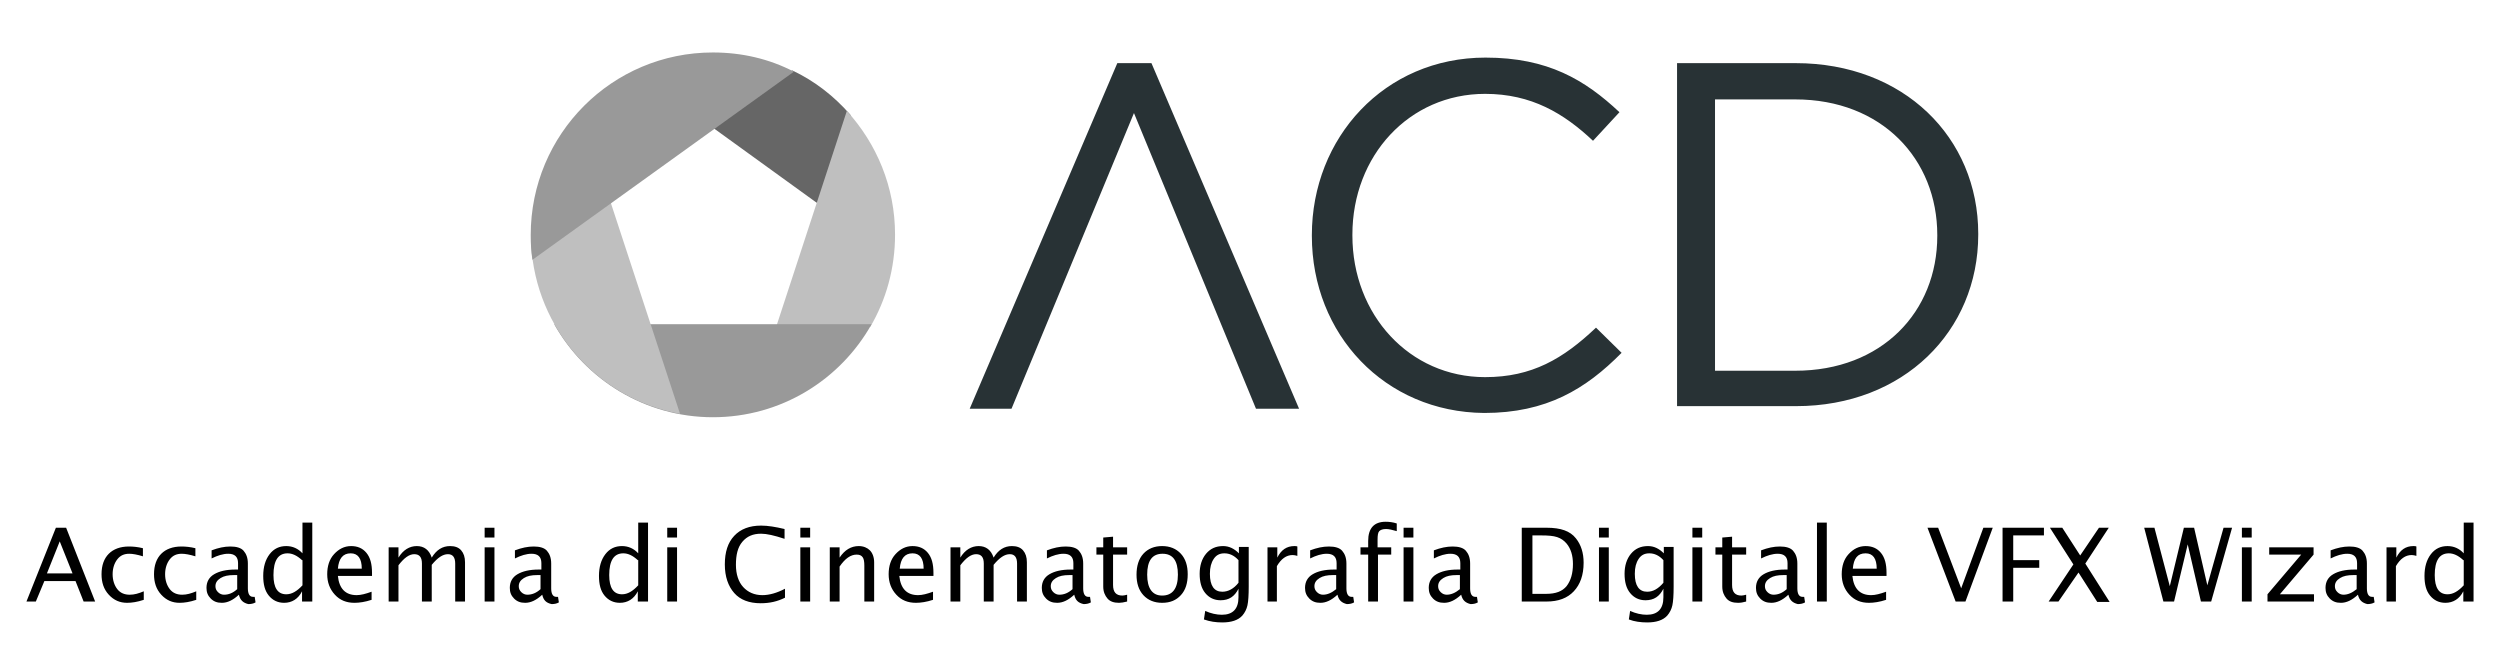 <svg xmlns="http://www.w3.org/2000/svg" version="1.1" x="0" y="0" width="586" height="152" viewBox="0 0 586 152" xml:space="preserve"><style>.s0{fill:#BFBFBF;}.s1{fill:#999;}.s2{fill:#283235;}</style><path d="M199.4 27c-3.8-4.4-8.4-8-13.7-10.5l-20.3 12.2 27.1 19.6L199.4 27z" fill="#666"/><path d="M204 76.6c3.7-6.3 5.8-13.7 5.8-21.6 0-11.2-4.3-21.3-11.3-29l-16.5 50.4L204 76.6z" fill="#BFBFBF"/><path d="M129.9 76c7.3 13 21.3 21.8 37.2 21.8 16 0 29.9-8.8 37.2-21.8H129.9z" fill="#999"/><path d="M142.5 45.5l-18 11.8c1.1 19.9 15.7 36.2 34.9 39.7L142.5 45.5z" fill="#BFBFBF"/><path d="M167.1 12.3c-23.6 0-42.7 19.1-42.7 42.8 0 2 0.1 3.9 0.4 5.8l61.3-44.1C180.3 13.8 173.9 12.3 167.1 12.3" fill="#999"/><polygon points="304.5 95.8 294.4 95.8 265.8 26.5 237.1 95.8 227.3 95.8 261.9 14.8 269.9 14.8 " fill="#283235"/><path d="M307.5 55.3v-0.2c0-22.8 17-41.6 40.7-41.6 14.6 0 23.3 5.2 31.4 12.8l-6.2 6.7c-6.8-6.4-14.4-11-25.3-11 -17.8 0-31.1 14.5-31.1 33v0.2c0 18.6 13.4 33.2 31.1 33.2 11 0 18.3-4.3 26-11.6l6 5.9c-8.4 8.5-17.6 14.1-32.2 14.1C324.6 96.6 307.5 78.4 307.5 55.3M393 14.8h27.9c25.3 0 42.8 17.4 42.8 40v0.2c0 22.6-17.5 40.2-42.7 40.2h-27.9V14.8zM402 23.2V86.9h18.8c20.3 0 33.3-13.8 33.3-31.6v-0.2c0-17.8-13-31.8-33.3-31.8H402z" fill="#283235"/><path d="M19.6 141l-1.9-4.8h-7.3L8.4 141H6.2l6.9-17.3h2.4L22.3 141H19.6zM17 134.4l-3-7.5 -3 7.5H17zM29.8 141.3c-1.7 0-3.1-0.6-4.3-1.9s-1.7-2.9-1.7-4.8c0-2.1 0.6-3.7 1.7-4.8s2.7-1.7 4.7-1.7c1 0 2.1 0.1 3.3 0.4v1.9c-1.3-0.4-2.4-0.6-3.2-0.6 -1.2 0-2.1 0.4-2.8 1.3s-1.1 2.1-1.1 3.5c0 1.4 0.4 2.6 1.1 3.5s1.7 1.3 2.9 1.3c1.1 0 2.1-0.3 3.3-0.8v2C32.2 141.1 30.9 141.3 29.8 141.3zM42.1 141.3c-1.7 0-3.1-0.6-4.3-1.9s-1.7-2.9-1.7-4.8c0-2.1 0.6-3.7 1.7-4.8s2.7-1.7 4.7-1.7c1 0 2.1 0.1 3.3 0.4v1.9c-1.3-0.4-2.4-0.6-3.2-0.6 -1.2 0-2.1 0.4-2.8 1.3s-1.1 2.1-1.1 3.5c0 1.4 0.4 2.6 1.1 3.5s1.7 1.3 2.9 1.3c1.1 0 2.1-0.3 3.3-0.8v2C44.5 141.1 43.2 141.3 42.1 141.3zM56 139.4c-1.4 1.3-2.7 1.9-4 1.9 -1.1 0-1.9-0.3-2.6-1s-1-1.5-1-2.5c0-1.4 0.6-2.5 1.8-3.2s2.8-1.1 5-1.1h0.6v-1.5c0-1.5-0.8-2.2-2.3-2.2 -1.2 0-2.5 0.4-3.9 1.1v-1.9c1.6-0.6 3-0.9 4.4-0.9 1.4 0 2.5 0.3 3.1 1s1 1.6 1 3v5.8c0 1.3 0.4 2 1.2 2 0.1 0 0.3 0 0.4 0l0.2 1.3c-0.5 0.3-1.1 0.4-1.7 0.4C57 141.3 56.3 140.7 56 139.4zM55.6 138.1v-3.3l-0.8 0c-1.3 0-2.3 0.2-3.1 0.7s-1.2 1.1-1.2 1.9c0 0.6 0.2 1 0.6 1.4s0.9 0.6 1.4 0.6C53.6 139.4 54.6 139 55.6 138.1zM70.8 141v-2.4c-0.9 1.8-2.4 2.7-4.2 2.7 -1.5 0-2.7-0.6-3.6-1.7s-1.3-2.6-1.3-4.6c0-2.1 0.5-3.8 1.5-5.1s2.3-1.9 3.9-1.9c1.5 0 2.8 0.6 3.8 1.7v-7.2h2.3V141H70.8zM70.8 131.3c-1.2-1.1-2.3-1.6-3.4-1.6 -2.2 0-3.3 1.7-3.3 5.1 0 3 1 4.5 3 4.5 1.3 0 2.5-0.7 3.8-2.1V131.3zM87.1 140.6c-1.5 0.5-2.9 0.7-4 0.7 -1.9 0-3.4-0.6-4.6-1.9s-1.8-2.9-1.8-4.8c0-1.9 0.5-3.5 1.6-4.7s2.4-1.9 4-1.9c1.5 0 2.7 0.5 3.6 1.6s1.3 2.6 1.3 4.7L87.2 135h-8c0.3 3 1.8 4.5 4.4 4.5 1 0 2.1-0.3 3.5-0.8V140.6zM79.2 133.3h5.6c0-2.4-0.9-3.6-2.6-3.6C80.4 129.7 79.4 130.9 79.2 133.3zM91.1 141v-12.7h2.3v2.4c1.1-1.8 2.6-2.7 4.3-2.7 1.7 0 2.9 0.9 3.5 2.7 1.1-1.8 2.5-2.7 4.3-2.7 1.1 0 2 0.3 2.6 1s0.9 1.6 0.9 2.8V141h-2.3v-8.9c0-1.5-0.6-2.2-1.7-2.2 -1.2 0-2.4 0.8-3.8 2.5V141h-2.3v-8.9c0-1.5-0.6-2.2-1.8-2.2 -1.2 0-2.4 0.9-3.7 2.6V141H91.1zM113.6 126v-2.3h2.3v2.3H113.6zM113.6 141v-12.7h2.3V141H113.6zM127.1 139.4c-1.4 1.3-2.7 1.9-4 1.9 -1.1 0-1.9-0.3-2.6-1s-1-1.5-1-2.5c0-1.4 0.6-2.5 1.8-3.2s2.8-1.1 5-1.1h0.6v-1.5c0-1.5-0.8-2.2-2.3-2.2 -1.2 0-2.5 0.4-3.9 1.1v-1.9c1.6-0.6 3-0.9 4.4-0.9 1.4 0 2.5 0.3 3.1 1s1 1.6 1 3v5.8c0 1.3 0.4 2 1.2 2 0.1 0 0.3 0 0.4 0l0.2 1.3c-0.5 0.3-1.1 0.4-1.7 0.4C128 141.3 127.4 140.7 127.1 139.4zM126.7 138.1v-3.3l-0.8 0c-1.3 0-2.3 0.2-3.1 0.7s-1.2 1.1-1.2 1.9c0 0.6 0.2 1 0.6 1.4s0.9 0.6 1.4 0.6C124.7 139.4 125.7 139 126.7 138.1zM149.5 141v-2.4c-0.9 1.8-2.4 2.7-4.2 2.7 -1.5 0-2.7-0.6-3.6-1.7s-1.3-2.6-1.3-4.6c0-2.1 0.5-3.8 1.5-5.1s2.3-1.9 3.9-1.9c1.5 0 2.8 0.6 3.8 1.7v-7.2h2.3V141H149.5zM149.5 131.3c-1.2-1.1-2.3-1.6-3.4-1.6 -2.2 0-3.3 1.7-3.3 5.1 0 3 1 4.5 3 4.5 1.3 0 2.5-0.7 3.8-2.1V131.3zM156.4 126v-2.3h2.3v2.3H156.4zM156.4 141v-12.7h2.3V141H156.4zM178.3 141.4c-2.7 0-4.8-0.8-6.2-2.4s-2.2-3.8-2.2-6.7c0-2.9 0.7-5.1 2.2-6.7s3.6-2.4 6.3-2.4c1.6 0 3.4 0.3 5.5 0.8v2.3c-2.4-0.8-4.2-1.2-5.5-1.2 -1.9 0-3.3 0.6-4.4 1.9s-1.5 3.1-1.5 5.4c0 2.2 0.6 4 1.7 5.2s2.6 1.9 4.5 1.9c1.6 0 3.4-0.5 5.3-1.5v2.1C182.2 141 180.4 141.4 178.3 141.4zM187.6 126v-2.3h2.3v2.3H187.6zM187.6 141v-12.7h2.3V141H187.6zM194.5 141v-12.7h2.3v2.4c1.2-1.8 2.7-2.7 4.5-2.7 1.1 0 2 0.4 2.6 1s1 1.6 1 2.8V141h-2.3v-8.4c0-0.9-0.1-1.6-0.4-2s-0.7-0.6-1.4-0.6c-1.4 0-2.7 0.9-4 2.8V141H194.5zM218.7 140.6c-1.5 0.5-2.9 0.7-4 0.7 -1.9 0-3.4-0.6-4.6-1.9s-1.8-2.9-1.8-4.8c0-1.9 0.5-3.5 1.6-4.7s2.4-1.9 4-1.9c1.5 0 2.7 0.5 3.6 1.6s1.3 2.6 1.3 4.7L218.8 135h-8c0.3 3 1.8 4.5 4.4 4.5 1 0 2.1-0.3 3.5-0.8V140.6zM210.9 133.3h5.6c0-2.4-0.9-3.6-2.6-3.6C212.1 129.7 211.1 130.9 210.9 133.3zM222.8 141v-12.7h2.3v2.4c1.1-1.8 2.6-2.7 4.3-2.7 1.7 0 2.9 0.9 3.5 2.7 1.1-1.8 2.5-2.7 4.3-2.7 1.1 0 2 0.3 2.6 1s0.9 1.6 0.9 2.8V141h-2.3v-8.9c0-1.5-0.6-2.2-1.7-2.2 -1.2 0-2.4 0.8-3.8 2.5V141h-2.3v-8.9c0-1.5-0.6-2.2-1.8-2.2 -1.2 0-2.4 0.9-3.7 2.6V141H222.8zM251.8 139.4c-1.4 1.3-2.7 1.9-4 1.9 -1.1 0-1.9-0.3-2.6-1s-1-1.5-1-2.5c0-1.4 0.6-2.5 1.8-3.2s2.8-1.1 5-1.1h0.6v-1.5c0-1.5-0.8-2.2-2.3-2.2 -1.2 0-2.5 0.4-3.9 1.1v-1.9c1.6-0.6 3-0.9 4.4-0.9 1.4 0 2.5 0.3 3.1 1s1 1.6 1 3v5.8c0 1.3 0.4 2 1.2 2 0.1 0 0.3 0 0.4 0l0.2 1.3c-0.5 0.3-1.1 0.4-1.7 0.4C252.7 141.3 252.1 140.7 251.8 139.4zM251.4 138.1v-3.3l-0.8 0c-1.3 0-2.3 0.2-3.1 0.7s-1.2 1.1-1.2 1.9c0 0.6 0.2 1 0.6 1.4s0.9 0.6 1.4 0.6C249.4 139.4 250.4 139 251.4 138.1zM262.3 141.3c-1.2 0-2.1-0.3-2.7-1s-1-1.6-1-2.8v-7.5h-1.6v-1.7h1.6v-2.3l2.3-0.2v2.5h3.3v1.7h-3.3v7.1c0 1.7 0.7 2.5 2.2 2.5 0.3 0 0.7-0.1 1.1-0.2V141C263.4 141.2 262.8 141.3 262.3 141.3zM272.4 141.3c-1.8 0-3.3-0.6-4.4-1.8s-1.6-2.8-1.6-4.8c0-2 0.5-3.7 1.6-4.9s2.6-1.8 4.4-1.8 3.3 0.6 4.4 1.8 1.6 2.8 1.6 4.8c0 2.1-0.5 3.7-1.6 4.9S274.3 141.3 272.4 141.3zM272.4 139.6c2.4 0 3.7-1.6 3.7-4.9 0-3.3-1.2-4.9-3.6-4.9 -2.4 0-3.6 1.6-3.6 4.9C268.9 137.9 270.1 139.6 272.4 139.6zM282.2 145.2l0.3-2c1.3 0.6 2.7 0.9 3.9 0.9 2.6 0 3.9-1.4 3.9-4.1v-2c-0.9 1.8-2.2 2.7-4.2 2.7 -1.5 0-2.7-0.6-3.6-1.7s-1.3-2.6-1.3-4.5c0-1.9 0.5-3.5 1.5-4.7s2.3-1.8 4-1.8c1.4 0 2.6 0.6 3.7 1.7v-1.5h2.3v9.3c0 2-0.1 3.5-0.3 4.4s-0.6 1.7-1.2 2.4c-1 1.1-2.6 1.6-4.7 1.6C285 145.9 283.6 145.7 282.2 145.2zM290.3 136.6v-5.3c-1-1.1-2.1-1.6-3.3-1.6 -1.1 0-1.9 0.4-2.5 1.3s-0.9 2-0.9 3.5c0 2.8 1 4.2 2.9 4.2C287.9 138.7 289.2 138 290.3 136.6zM297.1 141v-12.7h2.3v2.4c0.9-1.8 2.2-2.7 4-2.7 0.2 0 0.5 0 0.7 0.1v2.2c-0.4-0.1-0.7-0.2-1.1-0.2 -1.5 0-2.7 0.9-3.7 2.6V141H297.1zM313.5 139.4c-1.4 1.3-2.7 1.9-4 1.9 -1.1 0-1.9-0.3-2.6-1s-1-1.5-1-2.5c0-1.4 0.6-2.5 1.8-3.2s2.8-1.1 5-1.1h0.6v-1.5c0-1.5-0.8-2.2-2.3-2.2 -1.2 0-2.5 0.4-3.9 1.1v-1.9c1.6-0.6 3-0.9 4.4-0.9 1.4 0 2.5 0.3 3.1 1s1 1.6 1 3v5.8c0 1.3 0.4 2 1.2 2 0.1 0 0.3 0 0.4 0l0.2 1.3c-0.5 0.3-1.1 0.4-1.7 0.4C314.5 141.3 313.8 140.7 313.5 139.4zM313.2 138.1v-3.3l-0.8 0c-1.3 0-2.3 0.2-3.1 0.7s-1.2 1.1-1.2 1.9c0 0.6 0.2 1 0.6 1.4s0.9 0.6 1.4 0.6C311.1 139.4 312.1 139 313.2 138.1zM323 130V141h-2.3v-11h-1.8v-1.7h1.8v-1.5c0-3 1.4-4.5 4.1-4.5 0.8 0 1.7 0.1 2.6 0.4v1.8c-1-0.3-1.9-0.5-2.5-0.5 -0.8 0-1.3 0.2-1.6 0.5s-0.4 1-0.4 2v1.8h3.2v1.7H323zM329 126v-2.3h2.3v2.3H329zM329 141v-12.7h2.3V141H329zM342.5 139.4c-1.4 1.3-2.7 1.9-4 1.9 -1.1 0-1.9-0.3-2.6-1s-1-1.5-1-2.5c0-1.4 0.6-2.5 1.8-3.2s2.8-1.1 5-1.1h0.6v-1.5c0-1.5-0.8-2.2-2.3-2.2 -1.2 0-2.5 0.4-3.9 1.1v-1.9c1.6-0.6 3-0.9 4.4-0.9 1.4 0 2.5 0.3 3.1 1s1 1.6 1 3v5.8c0 1.3 0.4 2 1.2 2 0.1 0 0.3 0 0.4 0l0.2 1.3c-0.5 0.3-1.1 0.4-1.7 0.4C343.5 141.3 342.8 140.7 342.5 139.4zM342.2 138.1v-3.3l-0.8 0c-1.3 0-2.3 0.2-3.1 0.7s-1.2 1.1-1.2 1.9c0 0.6 0.2 1 0.6 1.4s0.9 0.6 1.4 0.6C340.1 139.4 341.1 139 342.2 138.1zM356.7 141v-17.3h5.8c1.7 0 3.1 0.2 4.2 0.6s2 1 2.7 1.9c1.2 1.5 1.8 3.4 1.8 5.7 0 2.9-0.8 5.1-2.3 6.7S365.3 141 362.5 141H356.7zM359.2 139.2h3.2c2.3 0 3.8-0.6 4.8-1.8 1-1.3 1.5-3 1.5-5.2 0-2-0.5-3.6-1.5-4.8 -0.6-0.7-1.3-1.2-2.2-1.5s-2.1-0.4-3.8-0.4h-2V139.2zM374.8 126v-2.3h2.3v2.3H374.8zM374.8 141v-12.7h2.3V141H374.8zM381.8 145.2l0.3-2c1.3 0.6 2.7 0.9 3.9 0.9 2.6 0 3.9-1.4 3.9-4.1v-2c-0.9 1.8-2.2 2.7-4.2 2.7 -1.5 0-2.7-0.6-3.6-1.7s-1.3-2.6-1.3-4.5c0-1.9 0.5-3.5 1.5-4.7s2.3-1.8 4-1.8c1.4 0 2.6 0.6 3.7 1.7v-1.5h2.3v9.3c0 2-0.1 3.5-0.3 4.4s-0.6 1.7-1.2 2.4c-1 1.1-2.6 1.6-4.7 1.6C384.6 145.9 383.1 145.7 381.8 145.2zM389.9 136.6v-5.3c-1-1.1-2.1-1.6-3.3-1.6 -1.1 0-1.9 0.4-2.5 1.3s-0.9 2-0.9 3.5c0 2.8 1 4.2 2.9 4.2C387.5 138.7 388.7 138 389.9 136.6zM396.7 126v-2.3H399v2.3H396.7zM396.7 141v-12.7H399V141H396.7zM407.4 141.3c-1.2 0-2.1-0.3-2.7-1s-1-1.6-1-2.8v-7.5h-1.6v-1.7h1.6v-2.3l2.3-0.2v2.5h3.3v1.7h-3.3v7.1c0 1.7 0.7 2.5 2.2 2.5 0.3 0 0.7-0.1 1.1-0.2V141C408.6 141.2 408 141.3 407.4 141.3zM419.2 139.4c-1.4 1.3-2.7 1.9-4 1.9 -1.1 0-1.9-0.3-2.6-1s-1-1.5-1-2.5c0-1.4 0.6-2.5 1.8-3.2s2.8-1.1 5-1.1h0.6v-1.5c0-1.5-0.8-2.2-2.3-2.2 -1.2 0-2.5 0.4-3.9 1.1v-1.9c1.6-0.6 3-0.9 4.4-0.9 1.4 0 2.5 0.3 3.1 1s1 1.6 1 3v5.8c0 1.3 0.4 2 1.2 2 0.1 0 0.3 0 0.4 0l0.2 1.3c-0.5 0.3-1.1 0.4-1.7 0.4C420.2 141.3 419.5 140.7 419.2 139.4zM418.8 138.1v-3.3l-0.8 0c-1.3 0-2.3 0.2-3.1 0.7s-1.2 1.1-1.2 1.9c0 0.6 0.2 1 0.6 1.4s0.9 0.6 1.4 0.6C416.8 139.4 417.8 139 418.8 138.1zM425.9 141v-18.5h2.3V141H425.9zM442.1 140.6c-1.5 0.5-2.9 0.7-4 0.7 -1.9 0-3.4-0.6-4.6-1.9s-1.8-2.9-1.8-4.8c0-1.9 0.5-3.5 1.6-4.7s2.4-1.9 4-1.9c1.5 0 2.7 0.5 3.6 1.6s1.3 2.6 1.3 4.7L442.2 135h-8c0.3 3 1.8 4.5 4.4 4.5 1 0 2.1-0.3 3.5-0.8V140.6zM434.3 133.3h5.6c0-2.4-0.9-3.6-2.6-3.6C435.4 129.7 434.5 130.9 434.3 133.3zM458.4 141l-6.6-17.3h2.5l5.4 14.2 5.2-14.2h2.2L460.7 141H458.4zM469.4 141v-17.3h9.7v1.8h-7.2v5.8h6.1v1.8h-6.1V141H469.4zM480.2 141l5.8-8.7 -5.5-8.6h2.9l4.2 6.5 4.4-6.5h2.3l-5.5 8.4 5.7 9h-2.9l-4.4-6.9L482.5 141H480.2zM507.1 141l-4.5-17.3h2.4l3.6 13.7 3.3-13.7h2.4l3.1 13.5 3.8-13.5h2L518.3 141h-2.4l-3.1-13.4L509.6 141H507.1zM525.5 126v-2.3h2.3v2.3H525.5zM525.5 141v-12.7h2.3V141H525.5zM531.5 141v-1.7l7.9-9.3h-7.5v-1.7h10.4v1.7l-7.9 9.3h8V141H531.5zM552.7 139.4c-1.4 1.3-2.7 1.9-4 1.9 -1.1 0-1.9-0.3-2.6-1s-1-1.5-1-2.5c0-1.4 0.6-2.5 1.8-3.2s2.8-1.1 5-1.1h0.6v-1.5c0-1.5-0.8-2.2-2.3-2.2 -1.2 0-2.5 0.4-3.9 1.1v-1.9c1.6-0.6 3-0.9 4.4-0.9 1.4 0 2.5 0.3 3.1 1s1 1.6 1 3v5.8c0 1.3 0.4 2 1.2 2 0.1 0 0.3 0 0.4 0l0.2 1.3c-0.5 0.3-1.1 0.4-1.7 0.4C553.7 141.3 553 140.7 552.7 139.4zM552.4 138.1v-3.3l-0.8 0c-1.3 0-2.3 0.2-3.1 0.7s-1.2 1.1-1.2 1.9c0 0.6 0.2 1 0.6 1.4s0.9 0.6 1.4 0.6C550.3 139.4 551.3 139 552.4 138.1zM559.4 141v-12.7h2.3v2.4c0.9-1.8 2.2-2.7 4-2.7 0.2 0 0.5 0 0.7 0.1v2.2c-0.4-0.1-0.7-0.2-1.1-0.2 -1.5 0-2.7 0.9-3.7 2.6V141H559.4zM577.4 141v-2.4c-0.9 1.8-2.4 2.7-4.2 2.7 -1.5 0-2.7-0.6-3.6-1.7s-1.3-2.6-1.3-4.6c0-2.1 0.5-3.8 1.5-5.1s2.3-1.9 3.9-1.9c1.5 0 2.8 0.6 3.8 1.7v-7.2h2.3V141H577.4zM577.4 131.3c-1.2-1.1-2.3-1.6-3.4-1.6 -2.2 0-3.3 1.7-3.3 5.1 0 3 1 4.5 3 4.5 1.3 0 2.5-0.7 3.8-2.1V131.3z"/></svg>